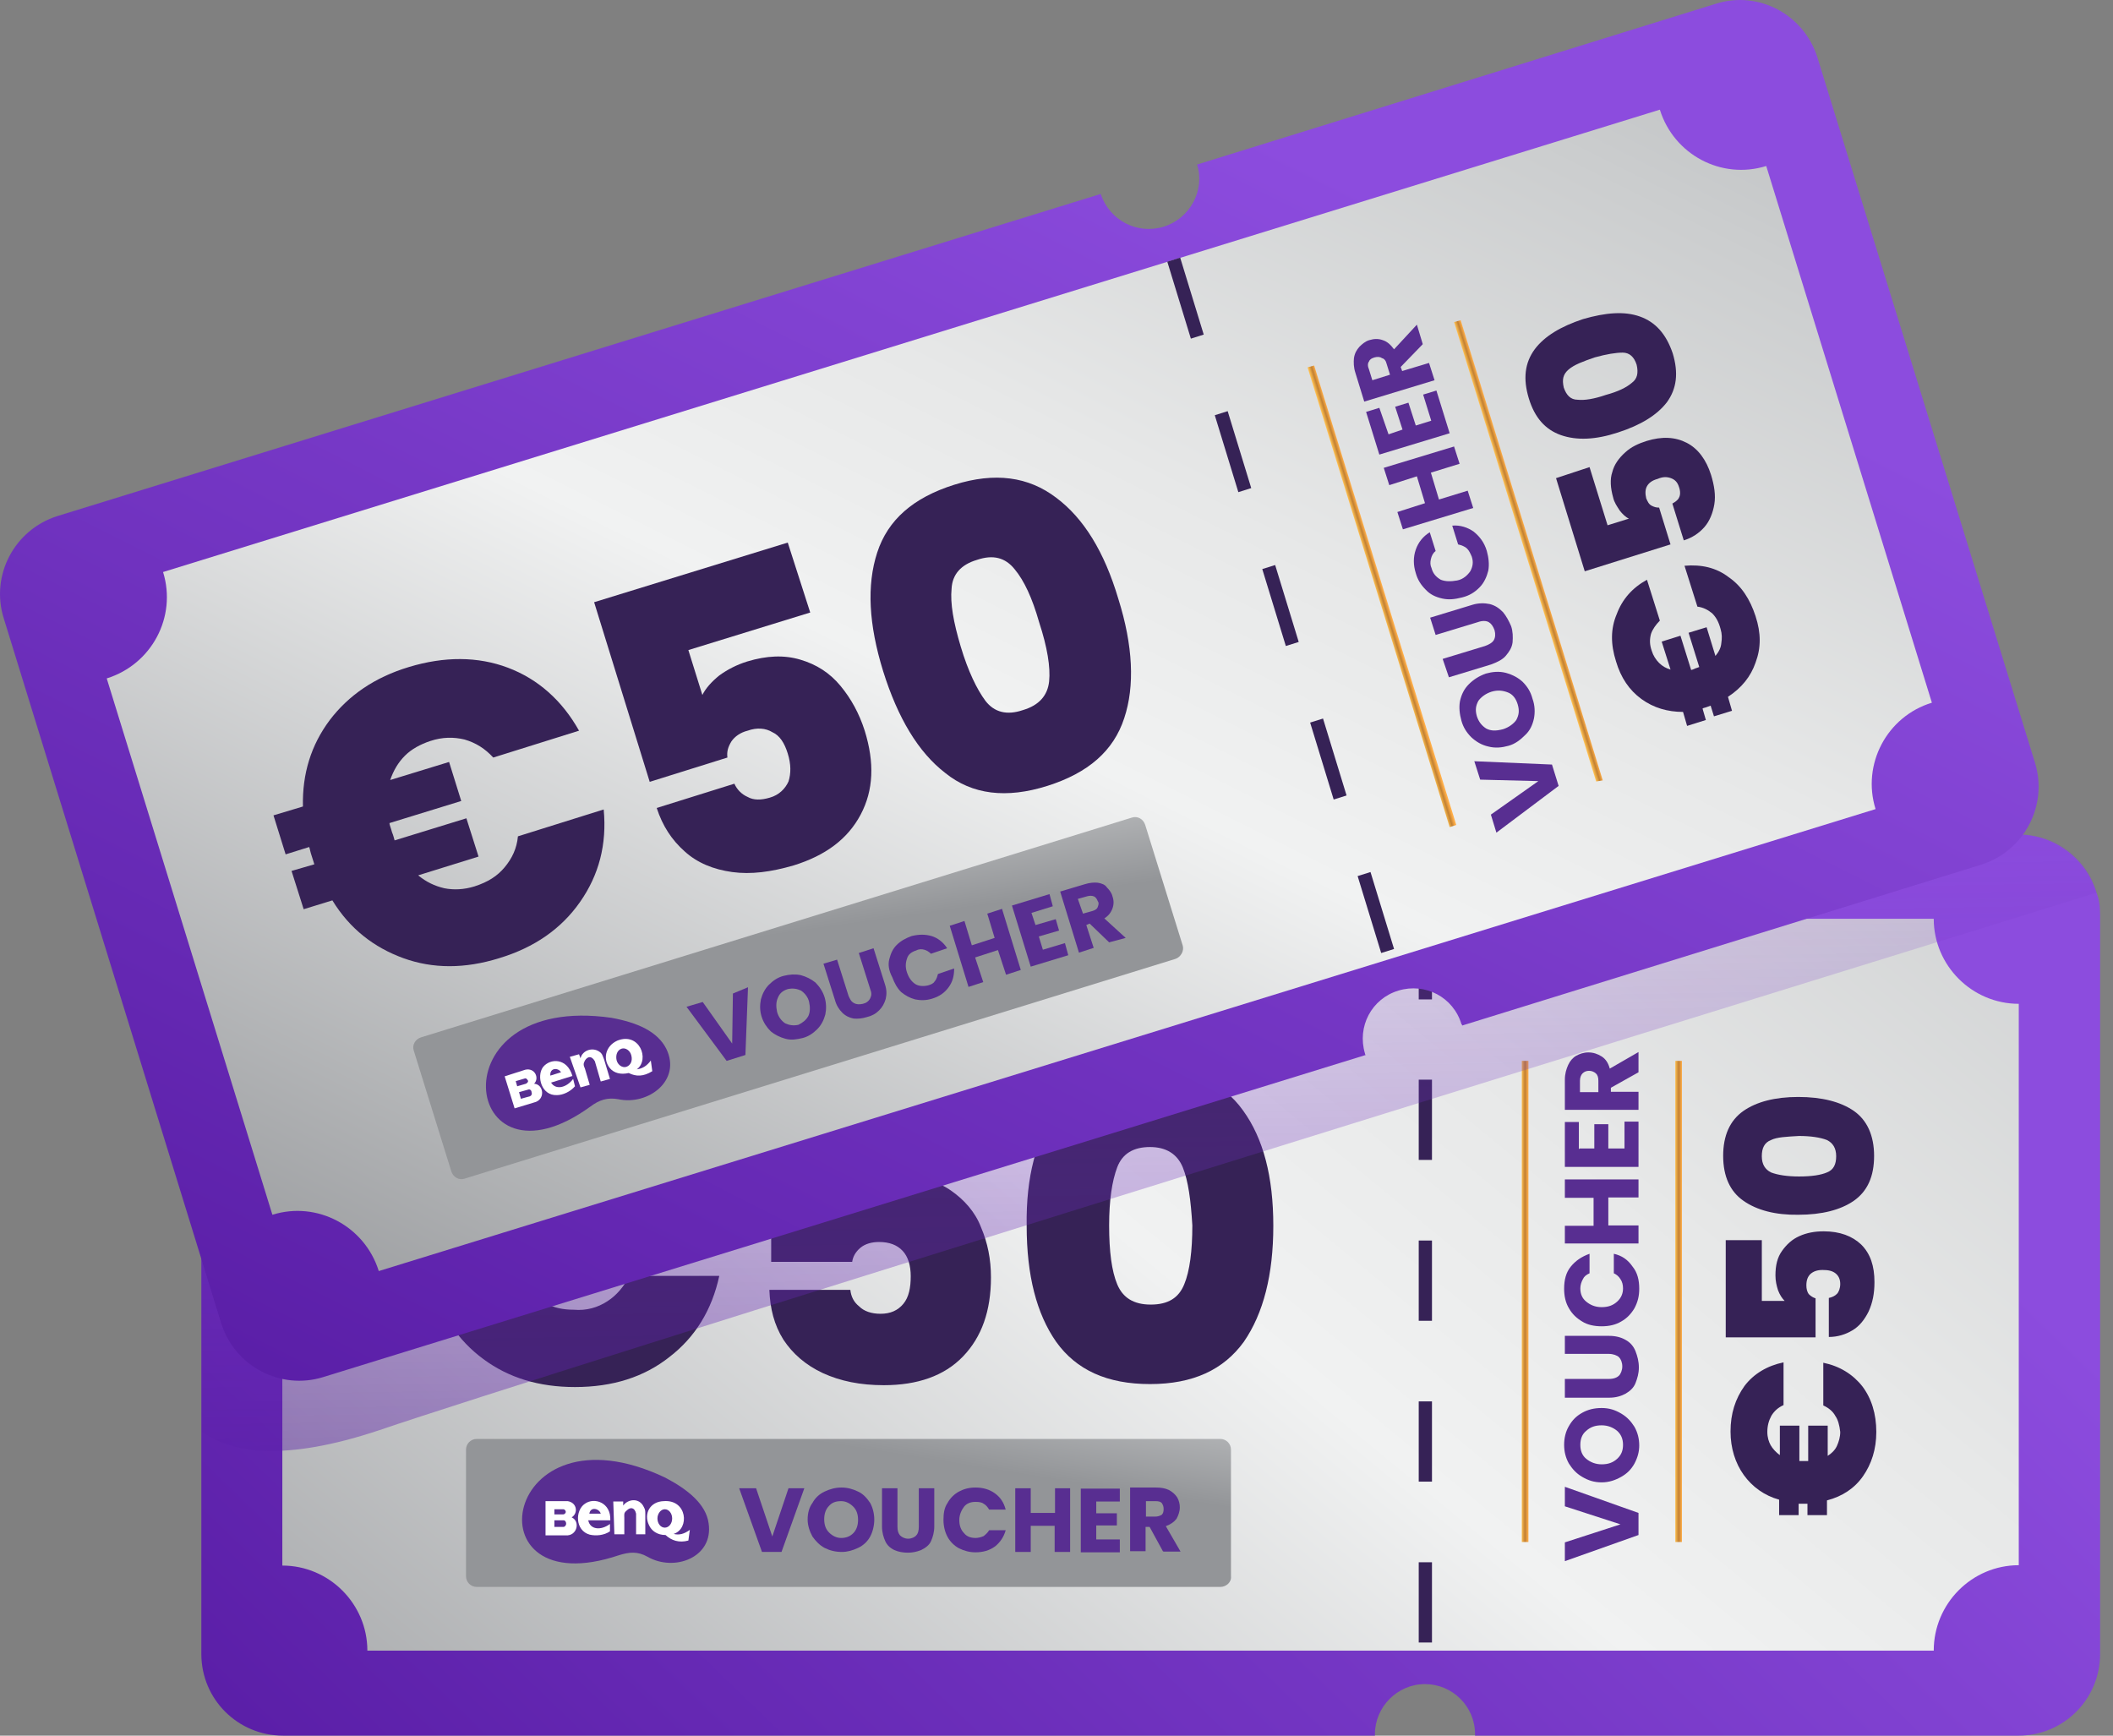 <svg width="112" height="92" viewBox="0 0 112 92" fill="none" xmlns="http://www.w3.org/2000/svg">
<rect x="0" y="0" width="112" height="92" fill="#808080" stroke="none"/>
<path d="M111.317 48.526V87.668C111.317 90.049 109.405 92 106.986 92H78.185C78.185 91.961 78.185 91.961 78.185 91.922C78.185 90.439 76.975 89.268 75.531 89.268C74.068 89.268 72.878 90.478 72.878 91.922C72.878 91.961 72.878 91.961 72.878 92H15.004C12.623 92 10.672 90.088 10.672 87.668V48.526C10.672 46.145 12.584 44.233 15.004 44.233H72.858C72.858 45.697 74.068 46.887 75.512 46.887C76.975 46.887 78.166 45.716 78.166 44.233H106.966C108.917 44.233 110.596 45.541 111.122 47.316C111.278 47.667 111.317 48.097 111.317 48.526Z" fill="url(#paint0_linear_2070_1382)"/>
<path d="M102.498 87.493H19.472C19.472 85.014 17.443 82.985 14.965 82.985V53.209C17.443 53.209 19.472 51.18 19.472 48.702H102.498C102.498 51.18 104.527 53.209 107.005 53.209V82.966C104.527 82.966 102.498 84.995 102.498 87.493Z" fill="url(#paint1_linear_2070_1382)"/>
<path d="M75.902 87.063H75.2V82.81H75.902V87.063ZM75.902 78.536H75.2V74.283H75.902V78.536ZM75.902 70.01H75.2V65.756H75.902V70.01ZM75.902 61.483H75.2V57.229H75.902V61.483ZM75.902 52.975H75.2V48.721H75.902V52.975Z" fill="#362256"/>
<path d="M32.194 68.975C32.682 68.663 33.072 68.195 33.365 67.629H38.126C37.736 69.444 36.838 70.887 35.492 71.922C34.145 72.995 32.467 73.522 30.477 73.522C28.565 73.522 26.965 73.034 25.618 72.039C24.272 71.043 23.375 69.697 22.926 68.019H21.326V65.892H22.575V65.424C22.575 65.209 22.575 65.034 22.613 64.936H21.326V62.809H22.965C23.453 61.131 24.35 59.824 25.657 58.829C26.965 57.873 28.604 57.365 30.497 57.365C32.487 57.365 34.145 57.892 35.511 58.965C36.877 60.038 37.755 61.443 38.145 63.258H33.365C33.072 62.692 32.682 62.224 32.194 61.912C31.706 61.599 31.102 61.443 30.457 61.443C29.892 61.443 29.384 61.541 28.936 61.795C28.506 62.048 28.116 62.36 27.843 62.79H31.102V64.917H27.121C27.121 65.014 27.082 65.209 27.082 65.404C27.082 65.58 27.082 65.756 27.121 65.873H31.102V68H27.765C28.058 68.468 28.448 68.819 28.896 69.073C29.365 69.326 29.853 69.424 30.419 69.424C31.082 69.483 31.687 69.307 32.194 68.975Z" fill="#362256"/>
<path d="M51.648 60.878H44.897V63.356C45.19 63.063 45.58 62.829 46.068 62.653C46.556 62.478 47.102 62.361 47.707 62.361C48.78 62.361 49.697 62.614 50.4 63.102C51.102 63.59 51.687 64.234 51.999 65.053C52.351 65.873 52.526 66.751 52.526 67.707C52.526 69.483 52.038 70.868 51.043 71.902C50.048 72.936 48.624 73.424 46.848 73.424C45.599 73.424 44.546 73.21 43.609 72.78C42.692 72.351 42.009 71.746 41.521 71.005C41.033 70.224 40.819 69.365 40.78 68.37H45.072C45.112 68.722 45.248 69.014 45.541 69.248C45.794 69.502 46.185 69.639 46.673 69.639C47.199 69.639 47.59 69.463 47.882 69.112C48.175 68.761 48.273 68.253 48.273 67.648C48.273 67.083 48.136 66.614 47.843 66.302C47.551 65.99 47.141 65.834 46.594 65.834C46.204 65.834 45.853 65.931 45.599 66.146C45.346 66.361 45.209 66.614 45.17 66.887H40.877V56.936H51.629V60.878H51.648Z" fill="#362256"/>
<path d="M55.98 58.868C57.053 57.385 58.673 56.624 60.917 56.624C63.161 56.624 64.819 57.365 65.892 58.868C66.966 60.351 67.492 62.38 67.492 64.975C67.492 67.57 66.966 69.619 65.931 71.122C64.858 72.605 63.239 73.365 60.956 73.365C58.692 73.365 57.053 72.624 55.98 71.122C54.946 69.639 54.419 67.609 54.419 64.975C54.38 62.38 54.926 60.351 55.98 58.868ZM62.692 61.873C62.4 61.17 61.814 60.8 60.956 60.8C60.078 60.8 59.492 61.151 59.219 61.873C58.946 62.595 58.79 63.609 58.79 64.956C58.79 66.341 58.926 67.375 59.219 68.078C59.512 68.78 60.078 69.151 60.995 69.151C61.912 69.151 62.478 68.8 62.77 68.078C63.063 67.375 63.2 66.302 63.2 64.956C63.121 63.629 62.985 62.595 62.692 61.873Z" fill="#362256"/>
<path d="M97.288 75.063C97.151 74.809 96.937 74.634 96.644 74.497V72.234C97.503 72.409 98.205 72.839 98.713 73.483C99.2 74.126 99.454 74.946 99.454 75.902C99.454 76.819 99.2 77.6 98.752 78.244C98.303 78.888 97.659 79.317 96.839 79.531V80.312H95.805V79.707H95.591C95.493 79.707 95.415 79.707 95.337 79.707V80.312H94.303V79.492C93.522 79.278 92.878 78.809 92.43 78.185C91.981 77.561 91.727 76.761 91.727 75.883C91.727 74.927 91.981 74.146 92.469 73.463C92.956 72.819 93.678 72.39 94.537 72.214V74.478C94.244 74.614 94.049 74.79 93.893 75.043C93.756 75.297 93.678 75.57 93.678 75.902C93.678 76.195 93.756 76.429 93.854 76.605C93.951 76.78 94.147 76.995 94.342 77.131V75.57H95.376V77.444C95.415 77.444 95.513 77.444 95.63 77.444C95.727 77.444 95.805 77.444 95.844 77.444V75.57H96.878V77.17C97.093 77.034 97.269 76.858 97.366 76.644C97.464 76.429 97.542 76.175 97.542 75.902C97.503 75.551 97.425 75.258 97.288 75.063Z" fill="#362256"/>
<path d="M93.386 65.717V68.956H94.595C94.459 68.819 94.342 68.644 94.244 68.39C94.166 68.136 94.108 67.902 94.108 67.609C94.108 67.082 94.205 66.653 94.459 66.302C94.713 65.951 94.986 65.697 95.376 65.522C95.766 65.346 96.195 65.268 96.664 65.268C97.522 65.268 98.186 65.522 98.654 65.97C99.142 66.458 99.356 67.102 99.356 67.96C99.356 68.565 99.259 69.053 99.044 69.522C98.83 69.951 98.556 70.302 98.186 70.517C97.835 70.731 97.405 70.868 96.937 70.868V68.8C97.112 68.761 97.249 68.702 97.366 68.585C97.464 68.487 97.542 68.292 97.542 68.058C97.542 67.824 97.464 67.629 97.288 67.492C97.112 67.356 96.898 67.317 96.605 67.317C96.312 67.317 96.117 67.395 95.961 67.531C95.825 67.668 95.747 67.844 95.747 68.136C95.747 68.312 95.786 68.487 95.883 68.605C95.981 68.702 96.098 68.78 96.234 68.819V70.887H91.473V65.736H93.386V65.717Z" fill="#362256"/>
<path d="M92.41 63.648C91.707 63.16 91.337 62.361 91.337 61.268C91.337 60.195 91.688 59.395 92.41 58.887C93.112 58.399 94.088 58.146 95.317 58.146C96.566 58.146 97.561 58.399 98.264 58.887C98.966 59.375 99.337 60.195 99.337 61.268C99.337 62.361 98.986 63.141 98.264 63.648C97.561 64.136 96.566 64.39 95.317 64.39C94.127 64.409 93.132 64.156 92.41 63.648ZM93.873 60.429C93.522 60.565 93.385 60.858 93.385 61.287C93.385 61.717 93.561 61.99 93.873 62.146C94.225 62.282 94.732 62.361 95.356 62.361C96.039 62.361 96.527 62.282 96.839 62.146C97.19 62.009 97.327 61.717 97.327 61.287C97.327 60.858 97.151 60.585 96.839 60.429C96.488 60.292 95.981 60.214 95.356 60.214C94.693 60.253 94.186 60.273 93.873 60.429Z" fill="#362256"/>
<path d="M64.683 84.117H25.267C24.955 84.117 24.701 83.863 24.701 83.551V76.839C24.701 76.527 24.955 76.273 25.267 76.273H64.683C64.995 76.273 65.248 76.527 65.248 76.839V83.551C65.287 83.863 64.995 84.117 64.683 84.117Z" fill="url(#paint2_linear_2070_1382)"/>
<path d="M42.633 78.888L41.424 82.263H40.389L39.18 78.888H40.077L40.936 81.444L41.794 78.888H42.633Z" fill="#582E91"/>
<path d="M43.707 82.049C43.453 81.912 43.238 81.697 43.063 81.444C42.926 81.19 42.809 80.878 42.809 80.546C42.809 80.214 42.887 79.902 43.063 79.668C43.199 79.414 43.414 79.2 43.707 79.063C43.999 78.927 44.273 78.849 44.604 78.849C44.916 78.849 45.209 78.927 45.482 79.063C45.775 79.2 45.951 79.414 46.126 79.668C46.263 79.922 46.341 80.234 46.341 80.546C46.341 80.858 46.263 81.19 46.126 81.444C45.99 81.697 45.775 81.912 45.482 82.049C45.19 82.185 44.916 82.263 44.624 82.263C44.273 82.263 43.98 82.185 43.707 82.049ZM45.229 81.268C45.404 81.092 45.482 80.839 45.482 80.566C45.482 80.273 45.404 80.039 45.229 79.863C45.053 79.688 44.838 79.57 44.585 79.57C44.292 79.57 44.097 79.648 43.941 79.824C43.765 80 43.687 80.253 43.687 80.527C43.687 80.819 43.765 81.053 43.941 81.229C44.116 81.405 44.331 81.522 44.585 81.522C44.838 81.522 45.053 81.444 45.229 81.268Z" fill="#582E91"/>
<path d="M47.57 78.888V80.917C47.57 81.132 47.609 81.268 47.707 81.385C47.804 81.483 47.961 81.561 48.136 81.561C48.312 81.561 48.487 81.483 48.565 81.385C48.663 81.288 48.702 81.132 48.702 80.917V78.888H49.522V80.917C49.522 81.21 49.444 81.483 49.346 81.697C49.248 81.912 49.053 82.049 48.819 82.166C48.565 82.263 48.351 82.302 48.117 82.302C47.883 82.302 47.629 82.263 47.414 82.166C47.2 82.068 47.024 81.912 46.926 81.697C46.829 81.483 46.751 81.229 46.751 80.917V78.888H47.57Z" fill="#582E91"/>
<path d="M50.224 79.668C50.361 79.414 50.575 79.2 50.829 79.063C51.083 78.927 51.356 78.849 51.707 78.849C52.097 78.849 52.448 78.946 52.741 79.161C53.034 79.375 53.209 79.648 53.307 80.019H52.429C52.351 79.883 52.253 79.766 52.136 79.707C52.039 79.629 51.883 79.609 51.707 79.609C51.453 79.609 51.239 79.688 51.102 79.863C50.965 80.039 50.848 80.292 50.848 80.566C50.848 80.858 50.926 81.092 51.102 81.268C51.239 81.444 51.453 81.522 51.707 81.522C51.843 81.522 52 81.483 52.136 81.424C52.234 81.346 52.351 81.249 52.429 81.112H53.307C53.209 81.463 53.014 81.756 52.741 81.971C52.448 82.185 52.097 82.283 51.707 82.283C51.395 82.283 51.102 82.205 50.829 82.068C50.575 81.931 50.361 81.717 50.224 81.463C50.087 81.21 50.009 80.897 50.009 80.566C50.009 80.234 50.048 79.922 50.224 79.668Z" fill="#582E91"/>
<path d="M56.722 78.888V82.263H55.902V80.878H54.634V82.263H53.814V78.888H54.634V80.195H55.922V78.888H56.722Z" fill="#582E91"/>
<path d="M58.107 79.531V80.214H59.2V80.858H58.107V81.6H59.356V82.283H57.287V78.907H59.356V79.59H58.107V79.531Z" fill="#582E91"/>
<path d="M61.639 82.224L60.936 80.936H60.722V82.224H59.902V78.849H61.288C61.541 78.849 61.775 78.888 61.97 78.985C62.146 79.083 62.283 79.2 62.4 79.375C62.497 79.551 62.536 79.727 62.536 79.902C62.536 80.117 62.458 80.332 62.361 80.507C62.224 80.683 62.048 80.8 61.795 80.897L62.575 82.244H61.658V82.224H61.639ZM60.741 80.39H61.229C61.365 80.39 61.483 80.351 61.58 80.292C61.658 80.214 61.678 80.117 61.678 79.98C61.678 79.844 61.639 79.766 61.58 79.668C61.502 79.59 61.405 79.57 61.229 79.57H60.741V80.39Z" fill="#582E91"/>
<path d="M82.946 78.81L86.849 80.195V81.366L82.946 82.751V81.756L85.893 80.8L82.946 79.844V78.81Z" fill="#582E91"/>
<path d="M86.634 77.58C86.459 77.892 86.244 78.107 85.932 78.283C85.62 78.458 85.288 78.575 84.897 78.575C84.507 78.575 84.195 78.478 83.863 78.283C83.532 78.088 83.337 77.853 83.161 77.58C82.985 77.268 82.907 76.936 82.907 76.585C82.907 76.234 82.985 75.883 83.161 75.59C83.337 75.278 83.551 75.063 83.863 74.887C84.175 74.712 84.507 74.634 84.897 74.634C85.288 74.634 85.6 74.731 85.932 74.927C86.263 75.122 86.459 75.356 86.634 75.629C86.81 75.941 86.888 76.273 86.888 76.624C86.888 76.936 86.81 77.249 86.634 77.58ZM85.717 75.844C85.502 75.668 85.229 75.551 84.897 75.551C84.546 75.551 84.293 75.648 84.078 75.844C83.863 76.019 83.766 76.273 83.766 76.585C83.766 76.897 83.863 77.151 84.078 77.326C84.293 77.502 84.566 77.619 84.897 77.619C85.249 77.619 85.502 77.522 85.717 77.326C85.932 77.131 86.029 76.897 86.029 76.585C86.029 76.253 85.912 76.019 85.717 75.844Z" fill="#582E91"/>
<path d="M82.946 73.092H85.288C85.541 73.092 85.717 73.014 85.815 72.917C85.912 72.819 85.99 72.624 85.99 72.429C85.99 72.214 85.912 72.039 85.815 71.941C85.717 71.844 85.502 71.765 85.288 71.765H82.946V70.809H85.288C85.639 70.809 85.932 70.887 86.166 71.024C86.419 71.161 86.595 71.375 86.693 71.629C86.79 71.882 86.868 72.156 86.868 72.487C86.868 72.8 86.79 73.053 86.693 73.307C86.595 73.561 86.4 73.736 86.166 73.873C85.912 74.009 85.639 74.087 85.288 74.087H82.946V73.092Z" fill="#582E91"/>
<path d="M83.863 70.048C83.571 69.873 83.337 69.658 83.161 69.346C82.985 69.053 82.907 68.702 82.907 68.312C82.907 67.843 83.005 67.453 83.258 67.141C83.512 66.829 83.824 66.614 84.254 66.458V67.492C84.078 67.57 83.961 67.668 83.902 67.804C83.824 67.941 83.766 68.117 83.766 68.292C83.766 68.585 83.863 68.819 84.078 68.995C84.293 69.17 84.546 69.287 84.897 69.287C85.249 69.287 85.502 69.19 85.717 68.995C85.932 68.799 86.029 68.565 86.029 68.292C86.029 68.117 85.99 67.941 85.893 67.804C85.815 67.668 85.678 67.551 85.541 67.492V66.458C85.971 66.556 86.283 66.77 86.537 67.141C86.79 67.453 86.888 67.843 86.888 68.312C86.888 68.702 86.81 69.014 86.634 69.346C86.459 69.638 86.244 69.873 85.932 70.048C85.639 70.224 85.288 70.302 84.897 70.302C84.507 70.302 84.136 70.224 83.863 70.048Z" fill="#582E91"/>
<path d="M82.946 62.517H86.849V63.473H85.249V64.956H86.849V65.912H82.946V64.975H84.468V63.492H82.946V62.517Z" fill="#582E91"/>
<path d="M83.727 60.877H84.507V59.59H85.249V60.877H86.107V59.453H86.849V61.853H82.946V59.473H83.688V60.897H83.727V60.877Z" fill="#582E91"/>
<path d="M86.849 56.838L85.385 57.658V57.873H86.849V58.829H82.946V57.229C82.946 56.916 83.024 56.663 83.122 56.448C83.219 56.234 83.376 56.058 83.551 55.96C83.727 55.863 83.941 55.785 84.195 55.785C84.449 55.785 84.683 55.863 84.897 55.999C85.112 56.136 85.249 56.351 85.327 56.643L86.849 55.765V56.838ZM84.722 57.892V57.287C84.722 57.112 84.683 56.975 84.585 56.897C84.507 56.819 84.371 56.76 84.234 56.76C84.097 56.76 83.981 56.799 83.883 56.897C83.805 56.975 83.746 57.112 83.746 57.287V57.892H84.722Z" fill="#582E91"/>
<path fill-rule="evenodd" clip-rule="evenodd" d="M32.799 82.439C33.365 82.263 33.794 82.224 34.321 82.517C35.745 83.336 37.833 82.556 37.56 80.741C37.423 79.746 36.487 78.966 35.258 78.322C26.575 74.204 24.799 85.132 32.799 82.439Z" fill="#582E91"/>
<path fill-rule="evenodd" clip-rule="evenodd" d="M35.18 79.57C36.428 79.473 36.565 81.034 35.706 81.307C35.999 81.385 36.272 81.307 36.565 81.093L36.487 81.658C35.999 81.795 35.589 81.658 35.277 81.366C34.848 81.366 34.536 81.151 34.399 80.839C34.106 80.234 34.458 79.59 35.18 79.57ZM35.238 80C35.453 80 35.628 80.215 35.628 80.488C35.628 80.761 35.453 80.975 35.238 80.975C35.023 80.975 34.848 80.761 34.848 80.488C34.848 80.234 35.023 80 35.238 80Z" fill="white"/>
<path fill-rule="evenodd" clip-rule="evenodd" d="M28.916 79.57V81.385H29.989C30.594 81.424 30.77 80.644 30.302 80.429C30.653 80.214 30.594 79.648 30.087 79.57H28.916ZM29.385 80.585H29.872C29.95 80.585 30.009 80.663 30.009 80.761C30.009 80.858 29.931 80.936 29.872 80.936H29.385V80.585ZM29.385 80H29.853C29.931 80 29.989 80.078 29.989 80.136C29.989 80.214 29.911 80.273 29.853 80.273H29.385V80Z" fill="white"/>
<path fill-rule="evenodd" clip-rule="evenodd" d="M32.331 80.78V81.171C32.019 81.385 31.589 81.424 31.258 81.346C30.477 81.132 30.477 80.058 31.004 79.707C31.492 79.356 32.389 79.629 32.35 80.585H31.18C31.277 81.093 31.863 81.132 32.331 80.78ZM31.238 80.234H31.843C31.765 79.961 31.297 79.844 31.238 80.234Z" fill="white"/>
<path fill-rule="evenodd" clip-rule="evenodd" d="M32.507 79.59H33.033V79.805C33.287 79.453 33.892 79.375 34.126 79.883C34.204 80.019 34.204 80.097 34.204 80.234V81.327H33.716V80.234C33.638 79.883 33.404 79.883 33.229 80.058C33.053 80.195 33.092 80.273 33.092 80.449V81.327H32.565L32.507 79.59Z" fill="white"/>
<path d="M89.151 56.233H88.8V81.736H89.151V56.233Z" fill="url(#paint3_linear_2070_1382)"/>
<path d="M81.015 56.233H80.663V81.736H81.015V56.233Z" fill="url(#paint4_linear_2070_1382)"/>
<path opacity="0.46" d="M111.142 47.316C85.366 55.297 28.994 72.78 20.116 75.805C15.043 77.502 12.233 77.014 10.711 75.883V54.224C14.731 47.765 21.443 45.248 21.443 45.248L24.39 44.253H72.898C72.898 45.716 74.107 46.907 75.571 46.907C77.034 46.907 78.225 45.736 78.225 44.253H107.025C108.976 44.194 110.635 45.502 111.142 47.316Z" fill="url(#paint5_linear_2070_1382)"/>
<path d="M96.332 3.042L107.864 40.428C108.566 42.692 107.298 45.111 105.015 45.833L77.502 54.36C77.502 54.321 77.502 54.321 77.463 54.282C77.034 52.858 75.551 52.077 74.126 52.507C72.702 52.936 71.922 54.419 72.351 55.843C72.351 55.882 72.351 55.882 72.39 55.921L17.131 72.995C14.867 73.697 12.447 72.429 11.726 70.146L0.194 32.76C-0.509 30.497 0.759 28.077 3.042 27.355L58.341 10.282C58.809 11.667 60.253 12.447 61.678 12.018C63.063 11.589 63.883 10.106 63.453 8.721L90.966 0.194C93.21 -0.509 95.61 0.759 96.332 3.042Z" fill="url(#paint6_linear_2070_1382)"/>
<path d="M99.415 42.887L20.077 67.375C19.335 64.995 16.818 63.648 14.438 64.39L5.657 35.96C8.038 35.219 9.384 32.702 8.643 30.321L87.981 5.813C88.722 8.194 91.239 9.54 93.62 8.799L102.4 37.248C100.02 37.97 98.673 40.507 99.415 42.887Z" fill="url(#paint7_linear_2070_1382)"/>
<path d="M73.21 50.516L71.961 46.438L72.644 46.224L73.892 50.302L73.21 50.516ZM70.692 42.38L69.444 38.301L70.127 38.087L71.375 42.165L70.692 42.38ZM68.156 34.243L66.907 30.165L67.59 29.95L68.839 34.028L68.156 34.243ZM65.639 26.087L64.39 22.009L65.073 21.794L66.322 25.872L65.639 26.087ZM63.122 17.95L61.873 13.872L62.556 13.657L63.804 17.735L63.122 17.95Z" fill="#362256"/>
<path d="M26.75 45.97C27.14 45.502 27.394 44.975 27.453 44.331L31.999 42.907C32.175 44.76 31.745 46.38 30.75 47.804C29.755 49.229 28.331 50.224 26.457 50.79C24.643 51.355 22.945 51.355 21.384 50.79C19.823 50.224 18.535 49.229 17.618 47.726L16.096 48.194L15.453 46.165L16.662 45.814L16.526 45.385C16.448 45.17 16.428 44.994 16.389 44.897L15.14 45.287L14.496 43.219L16.057 42.75C16.018 41.014 16.487 39.492 17.482 38.165C18.477 36.858 19.862 35.901 21.677 35.355C23.55 34.789 25.326 34.789 26.926 35.394C28.526 35.999 29.794 37.131 30.692 38.731L26.145 40.155C25.716 39.687 25.228 39.375 24.623 39.199C24.058 39.063 23.453 39.063 22.809 39.277C22.282 39.453 21.814 39.706 21.462 40.058C21.111 40.409 20.857 40.838 20.682 41.346L23.804 40.389L24.448 42.458L20.643 43.629C20.643 43.726 20.721 43.882 20.779 44.116C20.857 44.292 20.877 44.428 20.916 44.546L24.721 43.375L25.365 45.404L22.165 46.399C22.594 46.751 23.043 46.965 23.55 47.082C24.038 47.18 24.584 47.16 25.15 46.985C25.872 46.751 26.36 46.438 26.75 45.97Z" fill="#362256"/>
<path d="M42.946 32.467L36.487 34.458L37.229 36.838C37.404 36.487 37.716 36.136 38.126 35.804C38.556 35.492 39.043 35.238 39.609 35.062C40.643 34.75 41.56 34.711 42.419 34.965C43.278 35.218 43.98 35.667 44.546 36.35C45.112 37.033 45.541 37.814 45.834 38.731C46.361 40.428 46.302 41.892 45.619 43.18C44.936 44.468 43.765 45.346 42.068 45.872C40.858 46.224 39.804 46.36 38.809 46.224C37.814 46.087 36.956 45.736 36.292 45.131C35.609 44.526 35.121 43.785 34.809 42.828L38.926 41.541C39.063 41.853 39.316 42.106 39.629 42.243C39.941 42.419 40.331 42.419 40.799 42.282C41.287 42.145 41.619 41.814 41.795 41.423C41.931 40.994 41.931 40.506 41.755 39.941C41.58 39.375 41.326 38.984 40.936 38.809C40.585 38.594 40.117 38.555 39.629 38.731C39.238 38.828 38.946 39.043 38.77 39.297C38.594 39.589 38.517 39.824 38.556 40.155L34.438 41.443L31.492 31.921L41.755 28.76L42.946 32.467Z" fill="#362256"/>
<path d="M46.497 29.287C47.063 27.55 48.409 26.379 50.575 25.696C52.741 25.014 54.517 25.267 55.98 26.379C57.444 27.472 58.536 29.248 59.278 31.745C60.058 34.223 60.156 36.37 59.59 38.067C59.024 39.804 57.678 40.975 55.512 41.658C53.346 42.341 51.531 42.126 50.107 40.975C48.682 39.882 47.59 38.067 46.809 35.57C46.048 33.111 45.931 31.023 46.497 29.287ZM53.775 30.165C53.287 29.56 52.644 29.384 51.785 29.677C50.926 29.931 50.478 30.457 50.439 31.199C50.361 31.98 50.536 32.975 50.926 34.282C51.317 35.589 51.785 36.545 52.234 37.15C52.702 37.755 53.365 37.931 54.224 37.638C55.083 37.384 55.531 36.858 55.609 36.116C55.687 35.375 55.512 34.301 55.083 32.994C54.712 31.687 54.282 30.77 53.775 30.165Z" fill="#362256"/>
<path d="M90.751 32.506C90.537 32.331 90.283 32.194 89.971 32.155L89.288 29.989C90.186 29.911 90.966 30.087 91.629 30.594C92.312 31.062 92.761 31.765 93.054 32.662C93.347 33.56 93.347 34.34 93.054 35.121C92.8 35.862 92.312 36.467 91.591 36.936L91.805 37.677L90.849 37.97L90.673 37.404L90.459 37.482C90.361 37.521 90.283 37.521 90.244 37.56L90.42 38.165L89.425 38.477L89.21 37.736C88.391 37.736 87.649 37.521 87.005 37.053C86.361 36.584 85.912 35.921 85.659 35.062C85.366 34.145 85.366 33.326 85.698 32.545C85.99 31.765 86.517 31.16 87.298 30.731L87.981 32.897C87.766 33.111 87.591 33.365 87.512 33.599C87.434 33.892 87.434 34.165 87.551 34.497C87.629 34.75 87.766 34.965 87.942 35.141C88.117 35.316 88.332 35.433 88.547 35.492L88.078 34.009L89.073 33.697L89.639 35.511C89.678 35.511 89.776 35.472 89.854 35.433C89.951 35.394 89.99 35.394 90.069 35.355L89.503 33.541L90.459 33.248L90.927 34.77C91.103 34.555 91.22 34.34 91.239 34.087C91.278 33.833 91.278 33.599 91.2 33.345C91.103 32.975 90.966 32.721 90.751 32.506Z" fill="#362256"/>
<path d="M84.254 24.76L85.21 27.843L86.341 27.491C86.166 27.413 85.99 27.238 85.854 27.062C85.717 26.848 85.561 26.633 85.502 26.36C85.366 25.872 85.327 25.404 85.463 25.013C85.561 24.623 85.815 24.272 86.146 23.979C86.459 23.687 86.849 23.511 87.278 23.374C88.098 23.121 88.8 23.16 89.405 23.472C90.01 23.784 90.439 24.369 90.693 25.169C90.868 25.735 90.947 26.262 90.868 26.73C90.79 27.199 90.615 27.628 90.342 27.94C90.068 28.253 89.698 28.506 89.249 28.643L88.644 26.692C88.781 26.613 88.937 26.516 88.995 26.379C89.073 26.243 89.073 26.028 88.995 25.814C88.917 25.56 88.781 25.423 88.566 25.345C88.351 25.267 88.137 25.267 87.864 25.384C87.571 25.462 87.395 25.599 87.298 25.774C87.2 25.95 87.2 26.165 87.259 26.418C87.337 26.594 87.395 26.73 87.551 26.809C87.707 26.887 87.805 26.906 87.942 26.906L88.546 28.857L84 30.282L82.478 25.345L84.254 24.76Z" fill="#362256"/>
<path d="M82.732 23.062C81.912 22.77 81.346 22.145 81.034 21.111C80.722 20.077 80.819 19.238 81.346 18.516C81.873 17.813 82.732 17.306 83.902 16.916C85.112 16.565 86.107 16.486 86.927 16.779C87.746 17.072 88.312 17.696 88.663 18.73C88.976 19.765 88.878 20.604 88.351 21.326C87.824 22.009 86.966 22.535 85.756 22.926C84.566 23.316 83.571 23.355 82.732 23.062ZM83.141 19.589C82.849 19.843 82.79 20.116 82.888 20.545C83.024 20.935 83.239 21.189 83.629 21.189C83.98 21.228 84.488 21.15 85.112 20.935C85.756 20.76 86.205 20.545 86.498 20.291C86.79 20.077 86.849 19.765 86.751 19.335C86.615 18.906 86.361 18.691 86.01 18.691C85.659 18.691 85.151 18.77 84.527 18.945C83.902 19.16 83.434 19.335 83.141 19.589Z" fill="#362256"/>
<path d="M62.302 50.828L24.623 62.477C24.331 62.575 24.019 62.399 23.921 62.087L21.931 55.687C21.833 55.394 22.009 55.082 22.321 54.985L60 43.336C60.292 43.238 60.605 43.414 60.702 43.726L62.692 50.126C62.77 50.399 62.595 50.731 62.302 50.828Z" fill="url(#paint8_linear_2070_1382)"/>
<path d="M39.648 52.331L39.511 55.921L38.516 56.234L36.389 53.365L37.248 53.112L38.809 55.316L38.848 52.663L39.648 52.331Z" fill="#582E91"/>
<path d="M41.638 55.063C41.346 54.985 41.072 54.848 40.858 54.672C40.643 54.458 40.468 54.204 40.37 53.892C40.272 53.58 40.272 53.287 40.331 52.975C40.409 52.682 40.546 52.409 40.76 52.194C40.975 51.98 41.228 51.804 41.541 51.726C41.853 51.648 42.146 51.629 42.438 51.687C42.731 51.765 43.004 51.902 43.219 52.077C43.434 52.292 43.609 52.546 43.707 52.858C43.804 53.17 43.804 53.502 43.746 53.775C43.668 54.068 43.531 54.341 43.316 54.556C43.102 54.77 42.848 54.946 42.536 55.024C42.204 55.102 41.931 55.141 41.638 55.063ZM42.848 53.853C42.946 53.638 42.946 53.385 42.887 53.111C42.829 52.838 42.633 52.624 42.458 52.507C42.243 52.409 42.029 52.37 41.755 52.429C41.502 52.507 41.326 52.643 41.228 52.897C41.131 53.111 41.131 53.365 41.19 53.638C41.268 53.931 41.443 54.126 41.619 54.243C41.833 54.341 42.048 54.38 42.321 54.321C42.555 54.204 42.731 54.068 42.848 53.853Z" fill="#582E91"/>
<path d="M44.37 50.868L44.975 52.78C45.053 52.955 45.111 53.092 45.267 53.17C45.404 53.248 45.56 53.248 45.736 53.209C45.911 53.17 46.048 53.072 46.126 52.916C46.204 52.76 46.204 52.624 46.126 52.429L45.521 50.516L46.302 50.263L46.907 52.175C47.004 52.468 47.004 52.702 46.946 52.955C46.867 53.209 46.77 53.385 46.594 53.56C46.419 53.736 46.204 53.853 45.95 53.911C45.697 53.99 45.463 54.009 45.248 53.99C45.033 53.951 44.819 53.853 44.643 53.677C44.468 53.502 44.331 53.287 44.253 52.994L43.648 51.082L44.37 50.868Z" fill="#582E91"/>
<path d="M47.141 50.829C47.219 50.536 47.316 50.302 47.531 50.087C47.746 49.873 47.999 49.736 48.312 49.619C48.702 49.521 49.053 49.521 49.385 49.619C49.697 49.716 49.989 49.931 50.204 50.263L49.346 50.555C49.248 50.458 49.131 50.38 48.994 50.341C48.858 50.302 48.702 50.302 48.565 50.38C48.312 50.458 48.136 50.594 48.077 50.809C47.999 51.024 47.98 51.277 48.077 51.551C48.175 51.843 48.331 52.038 48.507 52.156C48.682 52.273 48.936 52.292 49.19 52.233C49.326 52.194 49.482 52.136 49.541 52.019C49.638 51.921 49.677 51.765 49.716 51.629L50.575 51.336C50.575 51.726 50.497 52.038 50.282 52.331C50.068 52.624 49.794 52.819 49.404 52.936C49.092 53.033 48.799 53.033 48.507 52.975C48.214 52.897 47.98 52.76 47.765 52.585C47.55 52.37 47.414 52.116 47.297 51.804C47.102 51.434 47.063 51.121 47.141 50.829Z" fill="#582E91"/>
<path d="M53.112 48.175L54.107 51.414L53.326 51.668L52.897 50.36L51.687 50.751L52.117 52.058L51.336 52.312L50.341 49.072L51.121 48.819L51.512 50.107L52.721 49.716L52.331 48.429L53.112 48.175Z" fill="#582E91"/>
<path d="M54.673 48.389L54.887 49.033L55.96 48.721L56.136 49.326L55.063 49.638L55.278 50.341L56.448 49.99L56.624 50.633L54.634 51.238L53.638 47.999L55.629 47.394L55.804 48.038L54.673 48.389Z" fill="#582E91"/>
<path d="M58.79 49.95L57.756 48.955L57.58 49.033L57.971 50.243L57.19 50.497L56.195 47.258L57.502 46.868C57.756 46.789 57.99 46.77 58.185 46.789C58.4 46.828 58.575 46.887 58.673 47.043C58.809 47.18 58.927 47.336 58.966 47.511C59.044 47.726 59.044 47.941 58.966 48.155C58.888 48.37 58.751 48.546 58.536 48.682L59.668 49.716L58.79 49.95ZM57.405 48.429L57.892 48.292C58.029 48.253 58.146 48.194 58.185 48.077C58.224 47.98 58.263 47.863 58.185 47.765C58.146 47.668 58.087 47.55 57.971 47.511C57.873 47.472 57.756 47.472 57.619 47.511L57.131 47.648L57.405 48.429Z" fill="#582E91"/>
<path d="M78.146 40.35L82.263 40.526L82.615 41.658L79.317 44.136L79.024 43.18L81.541 41.404L78.458 41.326L78.146 40.35Z" fill="#582E91"/>
<path d="M81.307 38.087C81.229 38.438 81.093 38.731 80.839 38.965C80.585 39.219 80.312 39.433 79.961 39.531C79.61 39.628 79.258 39.667 78.888 39.57C78.536 39.492 78.244 39.316 77.99 39.082C77.736 38.828 77.561 38.555 77.463 38.204C77.366 37.853 77.327 37.502 77.385 37.17C77.463 36.819 77.6 36.526 77.853 36.272C78.107 36.019 78.38 35.843 78.751 35.706C79.102 35.609 79.454 35.57 79.824 35.667C80.175 35.765 80.468 35.921 80.702 36.136C80.956 36.389 81.132 36.663 81.229 37.033C81.366 37.404 81.366 37.775 81.307 38.087ZM79.922 36.702C79.668 36.604 79.395 36.565 79.063 36.663C78.751 36.76 78.497 36.955 78.361 37.15C78.224 37.404 78.185 37.638 78.283 37.97C78.38 38.263 78.536 38.458 78.771 38.614C79.024 38.75 79.297 38.75 79.668 38.653C79.98 38.555 80.234 38.36 80.371 38.165C80.507 37.911 80.546 37.677 80.449 37.345C80.351 37.014 80.175 36.799 79.922 36.702Z" fill="#582E91"/>
<path d="M76.468 34.926L78.712 34.243C78.927 34.165 79.102 34.067 79.18 33.931C79.258 33.794 79.278 33.618 79.219 33.404C79.141 33.189 79.044 33.053 78.907 32.975C78.771 32.897 78.556 32.897 78.341 32.975L76.097 33.657L75.805 32.74L78.049 32.057C78.361 31.96 78.692 31.96 78.966 32.019C79.258 32.096 79.454 32.233 79.668 32.448C79.844 32.662 79.98 32.916 80.097 33.189C80.195 33.482 80.195 33.755 80.175 34.048C80.136 34.34 80 34.536 79.824 34.75C79.649 34.965 79.356 35.101 79.044 35.218L76.8 35.901L76.468 34.926Z" fill="#582E91"/>
<path d="M76.449 31.726C76.097 31.648 75.805 31.511 75.571 31.258C75.317 31.004 75.141 30.731 75.044 30.38C74.907 29.95 74.907 29.521 75.044 29.131C75.18 28.74 75.434 28.428 75.785 28.214L76.097 29.209C75.961 29.306 75.883 29.462 75.844 29.638C75.805 29.814 75.805 29.95 75.883 30.126C75.961 30.419 76.136 30.594 76.371 30.731C76.624 30.828 76.897 30.828 77.229 30.77C77.561 30.711 77.795 30.477 77.932 30.282C78.068 30.028 78.107 29.794 78.01 29.501C77.932 29.326 77.873 29.189 77.756 29.072C77.659 28.975 77.463 28.896 77.288 28.858L76.976 27.862C77.405 27.823 77.795 27.96 78.107 28.175C78.419 28.428 78.673 28.74 78.81 29.209C78.907 29.56 78.946 29.911 78.888 30.243C78.81 30.555 78.673 30.887 78.419 31.14C78.166 31.394 77.893 31.57 77.502 31.667C77.112 31.765 76.8 31.804 76.449 31.726Z" fill="#582E91"/>
<path d="M73.346 24.799L77.073 23.667L77.366 24.584L75.844 25.053L76.273 26.477L77.795 26.009L78.088 26.926L74.361 28.058L74.068 27.14L75.532 26.672L75.102 25.248L73.639 25.716L73.346 24.799Z" fill="#582E91"/>
<path d="M73.6 23.023L74.341 22.77L73.951 21.56L74.654 21.345L75.044 22.555L75.863 22.301L75.434 20.916L76.137 20.701L76.839 22.965L73.112 24.096L72.41 21.833L73.112 21.618L73.6 23.023Z" fill="#582E91"/>
<path d="M75.414 18.243L74.244 19.452L74.322 19.667L75.746 19.238L76.039 20.155L72.312 21.287L71.844 19.765C71.746 19.472 71.746 19.199 71.766 18.984C71.805 18.73 71.902 18.555 72.058 18.379C72.195 18.243 72.371 18.087 72.585 18.028C72.839 17.95 73.073 17.95 73.287 18.028C73.541 18.106 73.717 18.282 73.892 18.516L75.102 17.209L75.414 18.243ZM73.678 19.862L73.502 19.296C73.463 19.121 73.366 19.004 73.249 18.984C73.151 18.906 72.995 18.906 72.858 18.945C72.722 18.984 72.605 19.043 72.566 19.16C72.487 19.257 72.487 19.413 72.566 19.589L72.741 20.155L73.678 19.862Z" fill="#582E91"/>
<path fill-rule="evenodd" clip-rule="evenodd" d="M31.297 58.653C31.765 58.302 32.194 58.165 32.76 58.263C34.36 58.614 36.136 57.268 35.316 55.59C34.848 54.672 33.794 54.204 32.409 53.95C22.965 52.604 24.487 63.59 31.297 58.653Z" fill="#582E91"/>
<path fill-rule="evenodd" clip-rule="evenodd" d="M32.721 55.16C33.892 54.692 34.458 56.156 33.755 56.682C34.048 56.643 34.282 56.507 34.497 56.214L34.575 56.78C34.106 57.072 33.716 57.072 33.326 56.877C32.897 56.975 32.545 56.877 32.331 56.624C31.941 56.156 32.077 55.453 32.721 55.16ZM32.936 55.59C33.15 55.511 33.404 55.687 33.463 55.941C33.541 56.233 33.423 56.468 33.209 56.546C32.994 56.624 32.741 56.448 32.682 56.194C32.623 55.921 32.721 55.668 32.936 55.59Z" fill="white"/>
<path fill-rule="evenodd" clip-rule="evenodd" d="M26.75 57.053L27.277 58.751L28.311 58.438C28.916 58.302 28.838 57.482 28.311 57.443C28.604 57.151 28.351 56.585 27.843 56.702L26.75 57.053ZM27.512 57.892L27.999 57.755C28.077 57.717 28.175 57.795 28.175 57.892C28.214 57.99 28.175 58.068 28.097 58.107L27.609 58.243L27.512 57.892ZM27.336 57.307L27.804 57.17C27.882 57.131 27.941 57.209 27.98 57.268C28.019 57.346 27.941 57.404 27.882 57.443L27.414 57.58L27.336 57.307Z" fill="white"/>
<path fill-rule="evenodd" clip-rule="evenodd" d="M30.38 57.19L30.477 57.58C30.224 57.873 29.833 58.048 29.521 58.048C28.701 58.087 28.428 57.053 28.78 56.565C29.17 56.077 30.067 56.077 30.341 57.033L29.209 57.385C29.462 57.794 30.028 57.658 30.38 57.19ZM29.17 57.014L29.736 56.838C29.599 56.585 29.131 56.585 29.17 57.014Z" fill="white"/>
<path fill-rule="evenodd" clip-rule="evenodd" d="M30.204 56.019L30.692 55.882L30.77 56.097C30.867 55.668 31.453 55.453 31.843 55.804C31.941 55.902 31.941 55.98 32.019 56.156L32.331 57.19L31.843 57.326L31.531 56.253C31.355 55.941 31.14 55.999 31.004 56.214C30.906 56.39 30.926 56.468 31.004 56.643L31.258 57.502L30.77 57.639L30.204 56.019Z" fill="white"/>
<path d="M84.605 41.424L77.073 17.072L77.424 16.974L84.956 41.365L84.605 41.424Z" fill="url(#paint9_linear_2070_1382)"/>
<path d="M76.839 43.843L69.307 19.472L69.658 19.374L77.19 43.726L76.839 43.843Z" fill="url(#paint10_linear_2070_1382)"/>
<defs>
<linearGradient id="paint0_linear_2070_1382" x1="107.475" y1="19.872" x2="25.174" y2="105.265" gradientUnits="userSpaceOnUse">
<stop offset="0.294" stop-color="#8C4CDE"/>
<stop offset="1" stop-color="#5A1EA7"/>
</linearGradient>
<linearGradient id="paint1_linear_2070_1382" x1="111.331" y1="6.958" x2="22.44" y2="114.913" gradientUnits="userSpaceOnUse">
<stop offset="0.081" stop-color="#BCBEC0"/>
<stop offset="0.188" stop-color="#CBCDCE"/>
<stop offset="0.421" stop-color="#E7E8E8"/>
<stop offset="0.558" stop-color="#F1F2F2"/>
<stop offset="1" stop-color="#939598"/>
</linearGradient>
<linearGradient id="paint2_linear_2070_1382" x1="49.901" y1="49.523" x2="45.529" y2="76.769" gradientUnits="userSpaceOnUse">
<stop offset="0.081" stop-color="#BCBEC0"/>
<stop offset="0.188" stop-color="#CBCDCE"/>
<stop offset="0.421" stop-color="#E7E8E8"/>
<stop offset="0.558" stop-color="#F1F2F2"/>
<stop offset="1" stop-color="#939598"/>
</linearGradient>
<linearGradient id="paint3_linear_2070_1382" x1="88.796" y1="68.981" x2="89.151" y2="68.981" gradientUnits="userSpaceOnUse">
<stop stop-color="#FEC051"/>
<stop offset="0.517" stop-color="#C18033"/>
<stop offset="1" stop-color="#FFAE48"/>
</linearGradient>
<linearGradient id="paint4_linear_2070_1382" x1="80.649" y1="68.981" x2="81.004" y2="68.981" gradientUnits="userSpaceOnUse">
<stop stop-color="#FEC051"/>
<stop offset="0.517" stop-color="#C18033"/>
<stop offset="1" stop-color="#FFAE48"/>
</linearGradient>
<linearGradient id="paint5_linear_2070_1382" x1="60.102" y1="13.485" x2="61.208" y2="78.484" gradientUnits="userSpaceOnUse">
<stop offset="0.294" stop-color="#8C4CDE" stop-opacity="0"/>
<stop offset="1" stop-color="#5A1EA7"/>
</linearGradient>
<linearGradient id="paint6_linear_2070_1382" x1="84.192" y1="-23.197" x2="30.778" y2="82.691" gradientUnits="userSpaceOnUse">
<stop offset="0.294" stop-color="#8C4CDE"/>
<stop offset="1" stop-color="#5A1EA7"/>
</linearGradient>
<linearGradient id="paint7_linear_2070_1382" x1="80.519" y1="-16.346" x2="31.608" y2="81.41" gradientUnits="userSpaceOnUse">
<stop offset="0.081" stop-color="#BCBEC0"/>
<stop offset="0.188" stop-color="#CBCDCE"/>
<stop offset="0.421" stop-color="#E7E8E8"/>
<stop offset="0.558" stop-color="#F1F2F2"/>
<stop offset="1" stop-color="#939598"/>
</linearGradient>
<linearGradient id="paint8_linear_2070_1382" x1="37.95" y1="22.129" x2="41.818" y2="49.451" gradientUnits="userSpaceOnUse">
<stop offset="0.081" stop-color="#BCBEC0"/>
<stop offset="0.188" stop-color="#CBCDCE"/>
<stop offset="0.421" stop-color="#E7E8E8"/>
<stop offset="0.558" stop-color="#F1F2F2"/>
<stop offset="1" stop-color="#939598"/>
</linearGradient>
<linearGradient id="paint9_linear_2070_1382" x1="80.853" y1="29.26" x2="81.192" y2="29.155" gradientUnits="userSpaceOnUse">
<stop stop-color="#FEC051"/>
<stop offset="0.517" stop-color="#C18033"/>
<stop offset="1" stop-color="#FFAE48"/>
</linearGradient>
<linearGradient id="paint10_linear_2070_1382" x1="73.067" y1="31.659" x2="73.406" y2="31.555" gradientUnits="userSpaceOnUse">
<stop stop-color="#FEC051"/>
<stop offset="0.517" stop-color="#C18033"/>
<stop offset="1" stop-color="#FFAE48"/>
</linearGradient>
</defs>
</svg>
